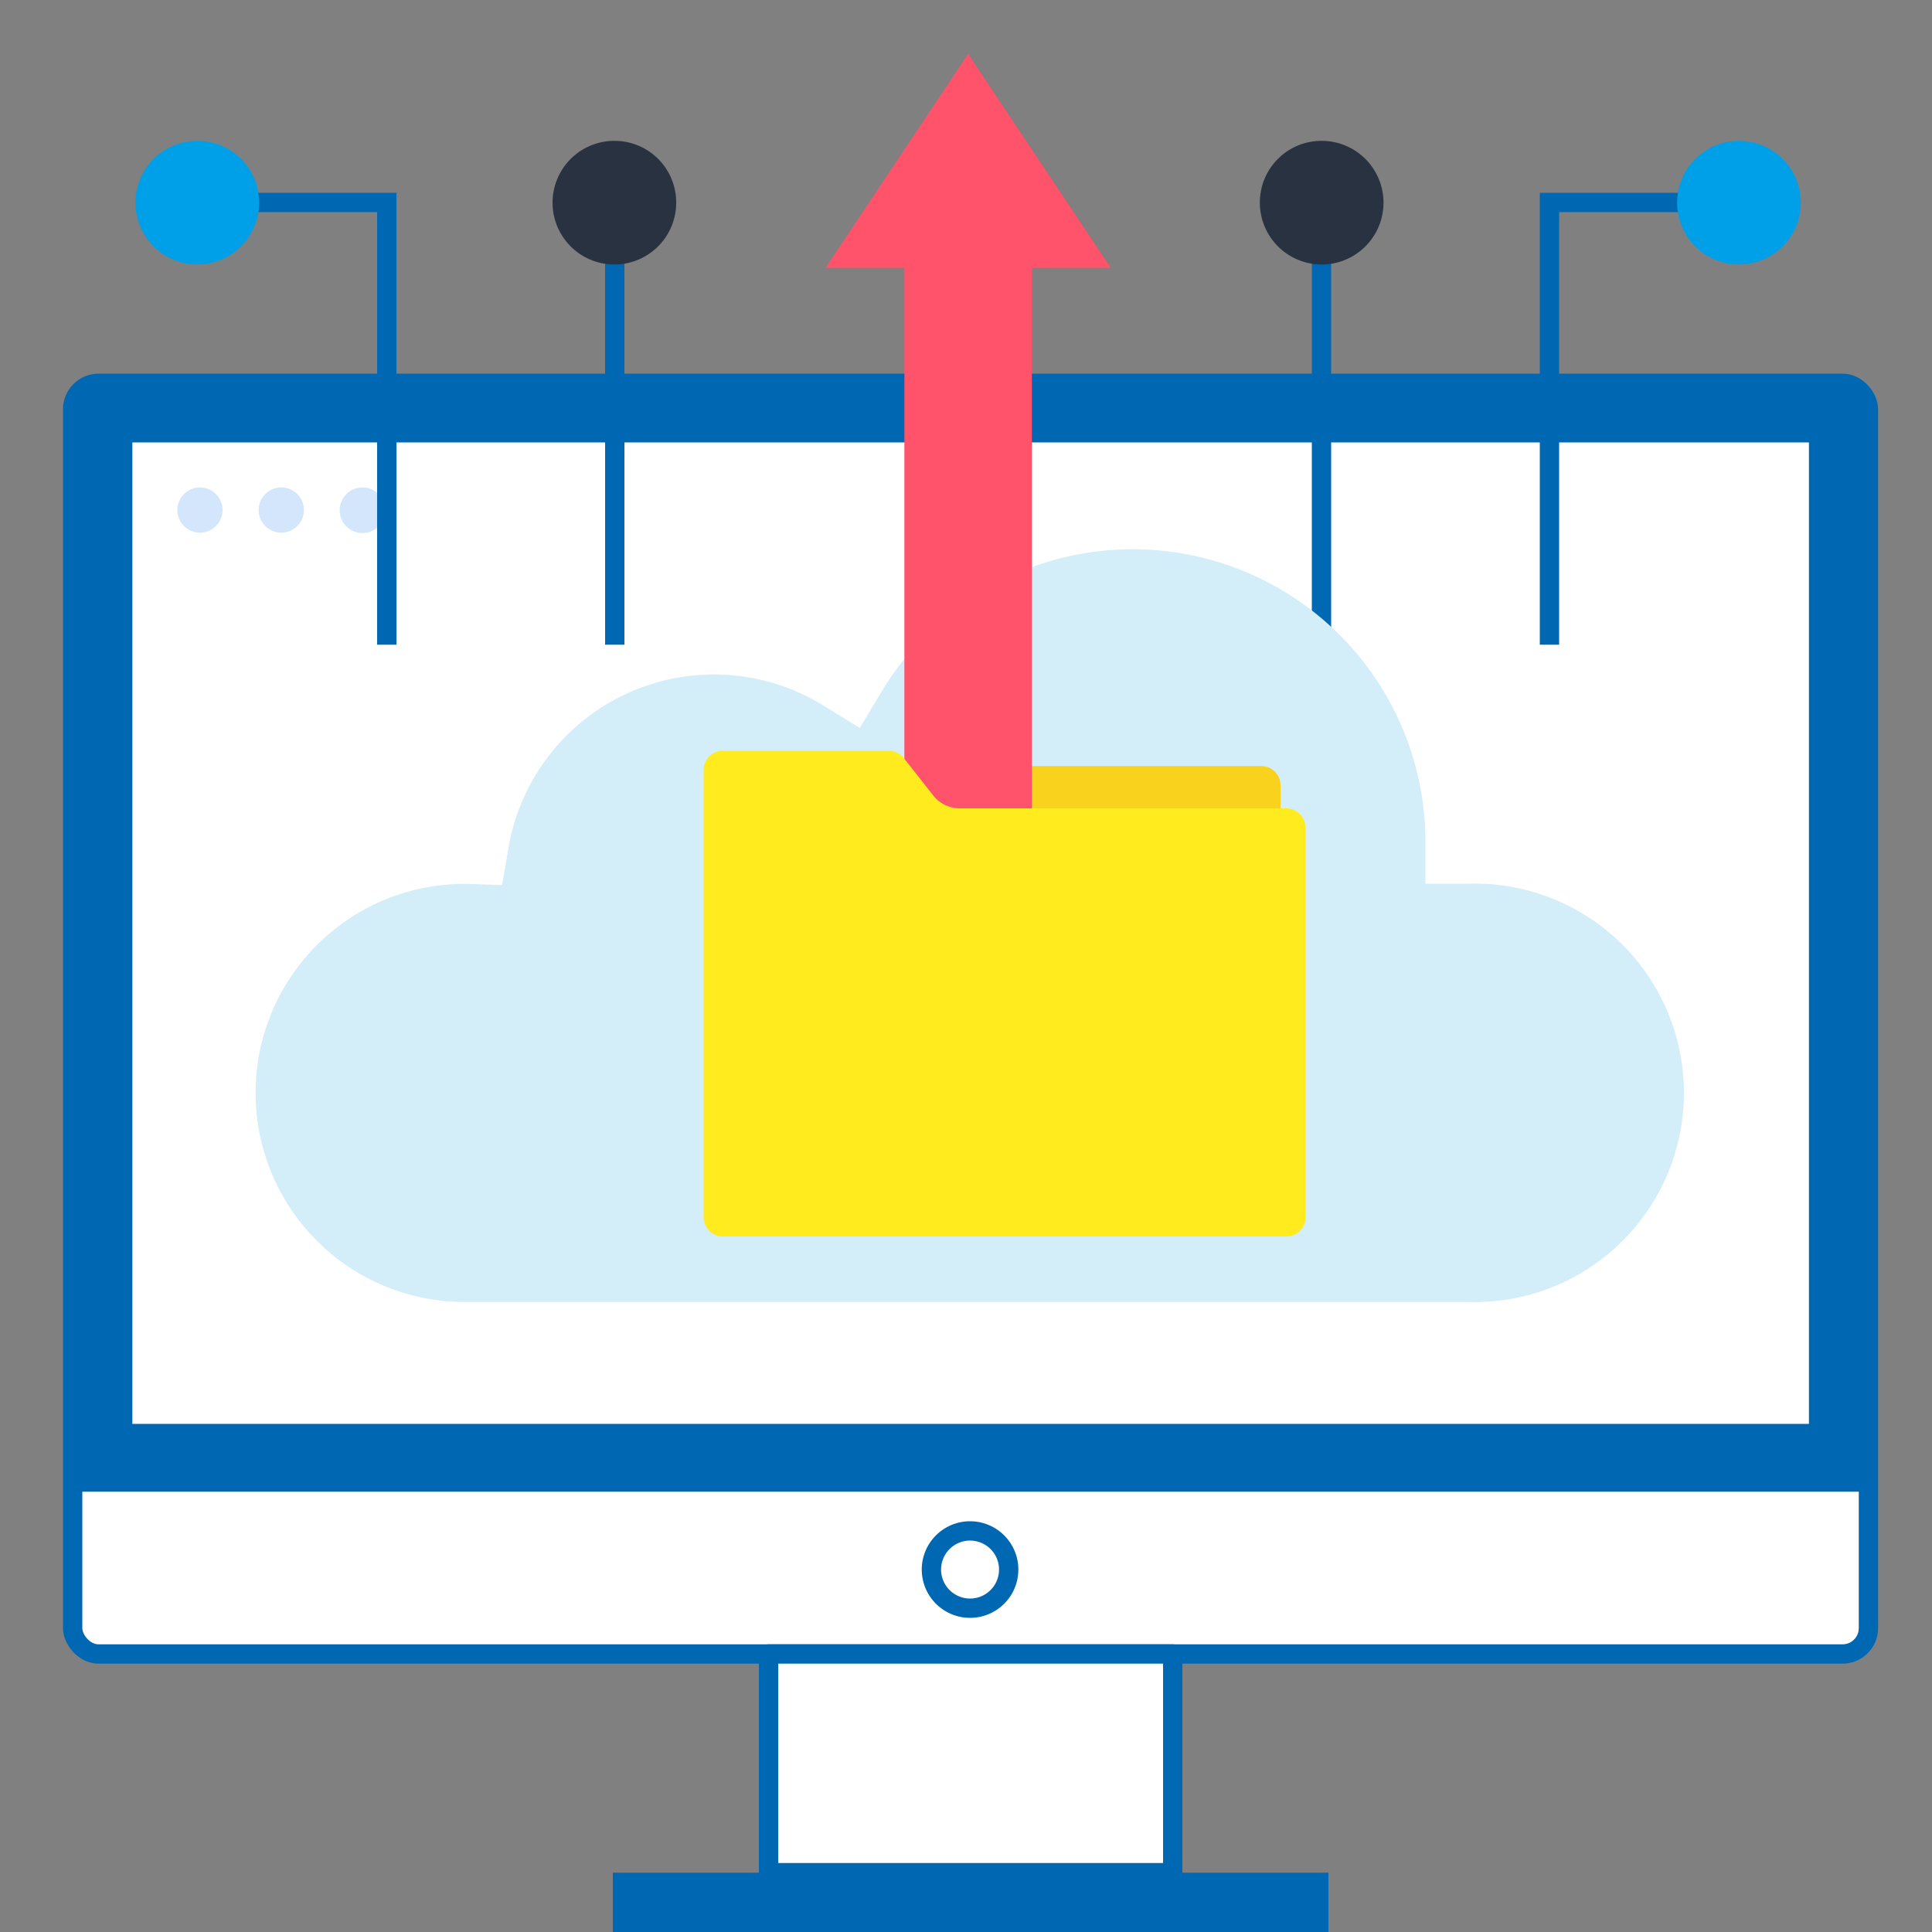 <svg id="圖層_1" data-name="圖層 1" xmlns="http://www.w3.org/2000/svg" viewBox="0 0 100 100"><rect x="0" y="0" width="100" height="100" fill="#808080" stroke="none"/><defs><style>.cls-1,.cls-3{fill:#fff;}.cls-1,.cls-5{stroke:#0068b2;}.cls-1{stroke-linecap:round;stroke-linejoin:round;}.cls-2{fill:#0068b2;}.cls-4{fill:#d4e6fc;}.cls-5{fill:none;stroke-miterlimit:10;}.cls-6{fill:#293241;}.cls-7{fill:#00a0e9;}.cls-8{fill:#d3edf9;}.cls-9{fill:#f9d21e;}.cls-10{fill:#ff526b;}.cls-11{fill:#ffeb1e;}</style></defs><title>about_solution</title><rect class="cls-1" x="3.76" y="19.84" width="92.95" height="65.77" rx="1.34"/><path class="cls-2" d="M5.07,19.84H95.41a1.31,1.31,0,0,1,1.31,1.31V77.21a0,0,0,0,1,0,0h-93a0,0,0,0,1,0,0V21.15A1.31,1.31,0,0,1,5.07,19.84Z"/><rect class="cls-3" x="6.85" y="22.9" width="86.78" height="50.8"/><rect class="cls-1" x="39.78" y="85.61" width="20.92" height="11.32"/><rect class="cls-2" x="31.72" y="96.93" width="37.04" height="3.09"/><path class="cls-1" d="M52.21,81.24a2,2,0,1,1-2-2A2,2,0,0,1,52.21,81.24Z"/><path class="cls-4" d="M11.52,26.4a1.17,1.17,0,1,1-1.17-1.17A1.17,1.17,0,0,1,11.52,26.4Z"/><path class="cls-4" d="M15.73,26.4a1.17,1.17,0,1,1-1.17-1.17A1.17,1.17,0,0,1,15.73,26.4Z"/><path class="cls-4" d="M19.94,26.4a1.18,1.18,0,1,1-1.18-1.17A1.17,1.17,0,0,1,19.94,26.4Z"/><line class="cls-5" x1="31.82" y1="33.37" x2="31.82" y2="10.48"/><path class="cls-6" d="M35,10.48a3.2,3.2,0,1,1-3.19-3.19A3.19,3.19,0,0,1,35,10.48Z"/><polyline class="cls-5" points="20.02 33.37 20.02 10.48 10.22 10.48"/><path class="cls-7" d="M13.41,10.48a3.2,3.2,0,1,1-3.19-3.19A3.19,3.19,0,0,1,13.41,10.48Z"/><line class="cls-5" x1="68.4" y1="33.37" x2="68.4" y2="10.48"/><path class="cls-6" d="M65.21,10.48A3.2,3.2,0,1,0,68.4,7.29,3.19,3.19,0,0,0,65.21,10.48Z"/><polyline class="cls-5" points="80.2 33.37 80.2 10.48 90 10.48"/><path class="cls-7" d="M86.81,10.48A3.2,3.2,0,1,0,90,7.29,3.19,3.19,0,0,0,86.81,10.48Z"/><path class="cls-8" d="M76,67.39H24a10.82,10.82,0,1,1,.1-21.64h0l1.89.06.32-1.87a10.79,10.79,0,0,1,16.33-7.41l1.86,1.15,1.13-1.88a15.15,15.15,0,0,1,28.15,7.77v2.17H76a10.83,10.83,0,1,1,0,21.65Z"/><path class="cls-9" d="M45.73,39.65H65.28a1,1,0,0,1,1,1v2.82H45.73V39.65Z"/><polygon class="cls-10" points="57.49 13.86 50.11 2.79 42.73 13.86 46.54 13.86 46.81 13.86 46.81 50.36 53.41 50.36 53.41 13.86 53.68 13.86 57.49 13.86"/><path class="cls-11" d="M67.58,42.88V63a1,1,0,0,1-1,1H37.42a1,1,0,0,1-1-1V39.86a1,1,0,0,1,1-1H46a1,1,0,0,1,.78.38l.32.4v0l1.2,1.53a1.75,1.75,0,0,0,1.37.67H66.57a1,1,0,0,1,1,1Z"/></svg>